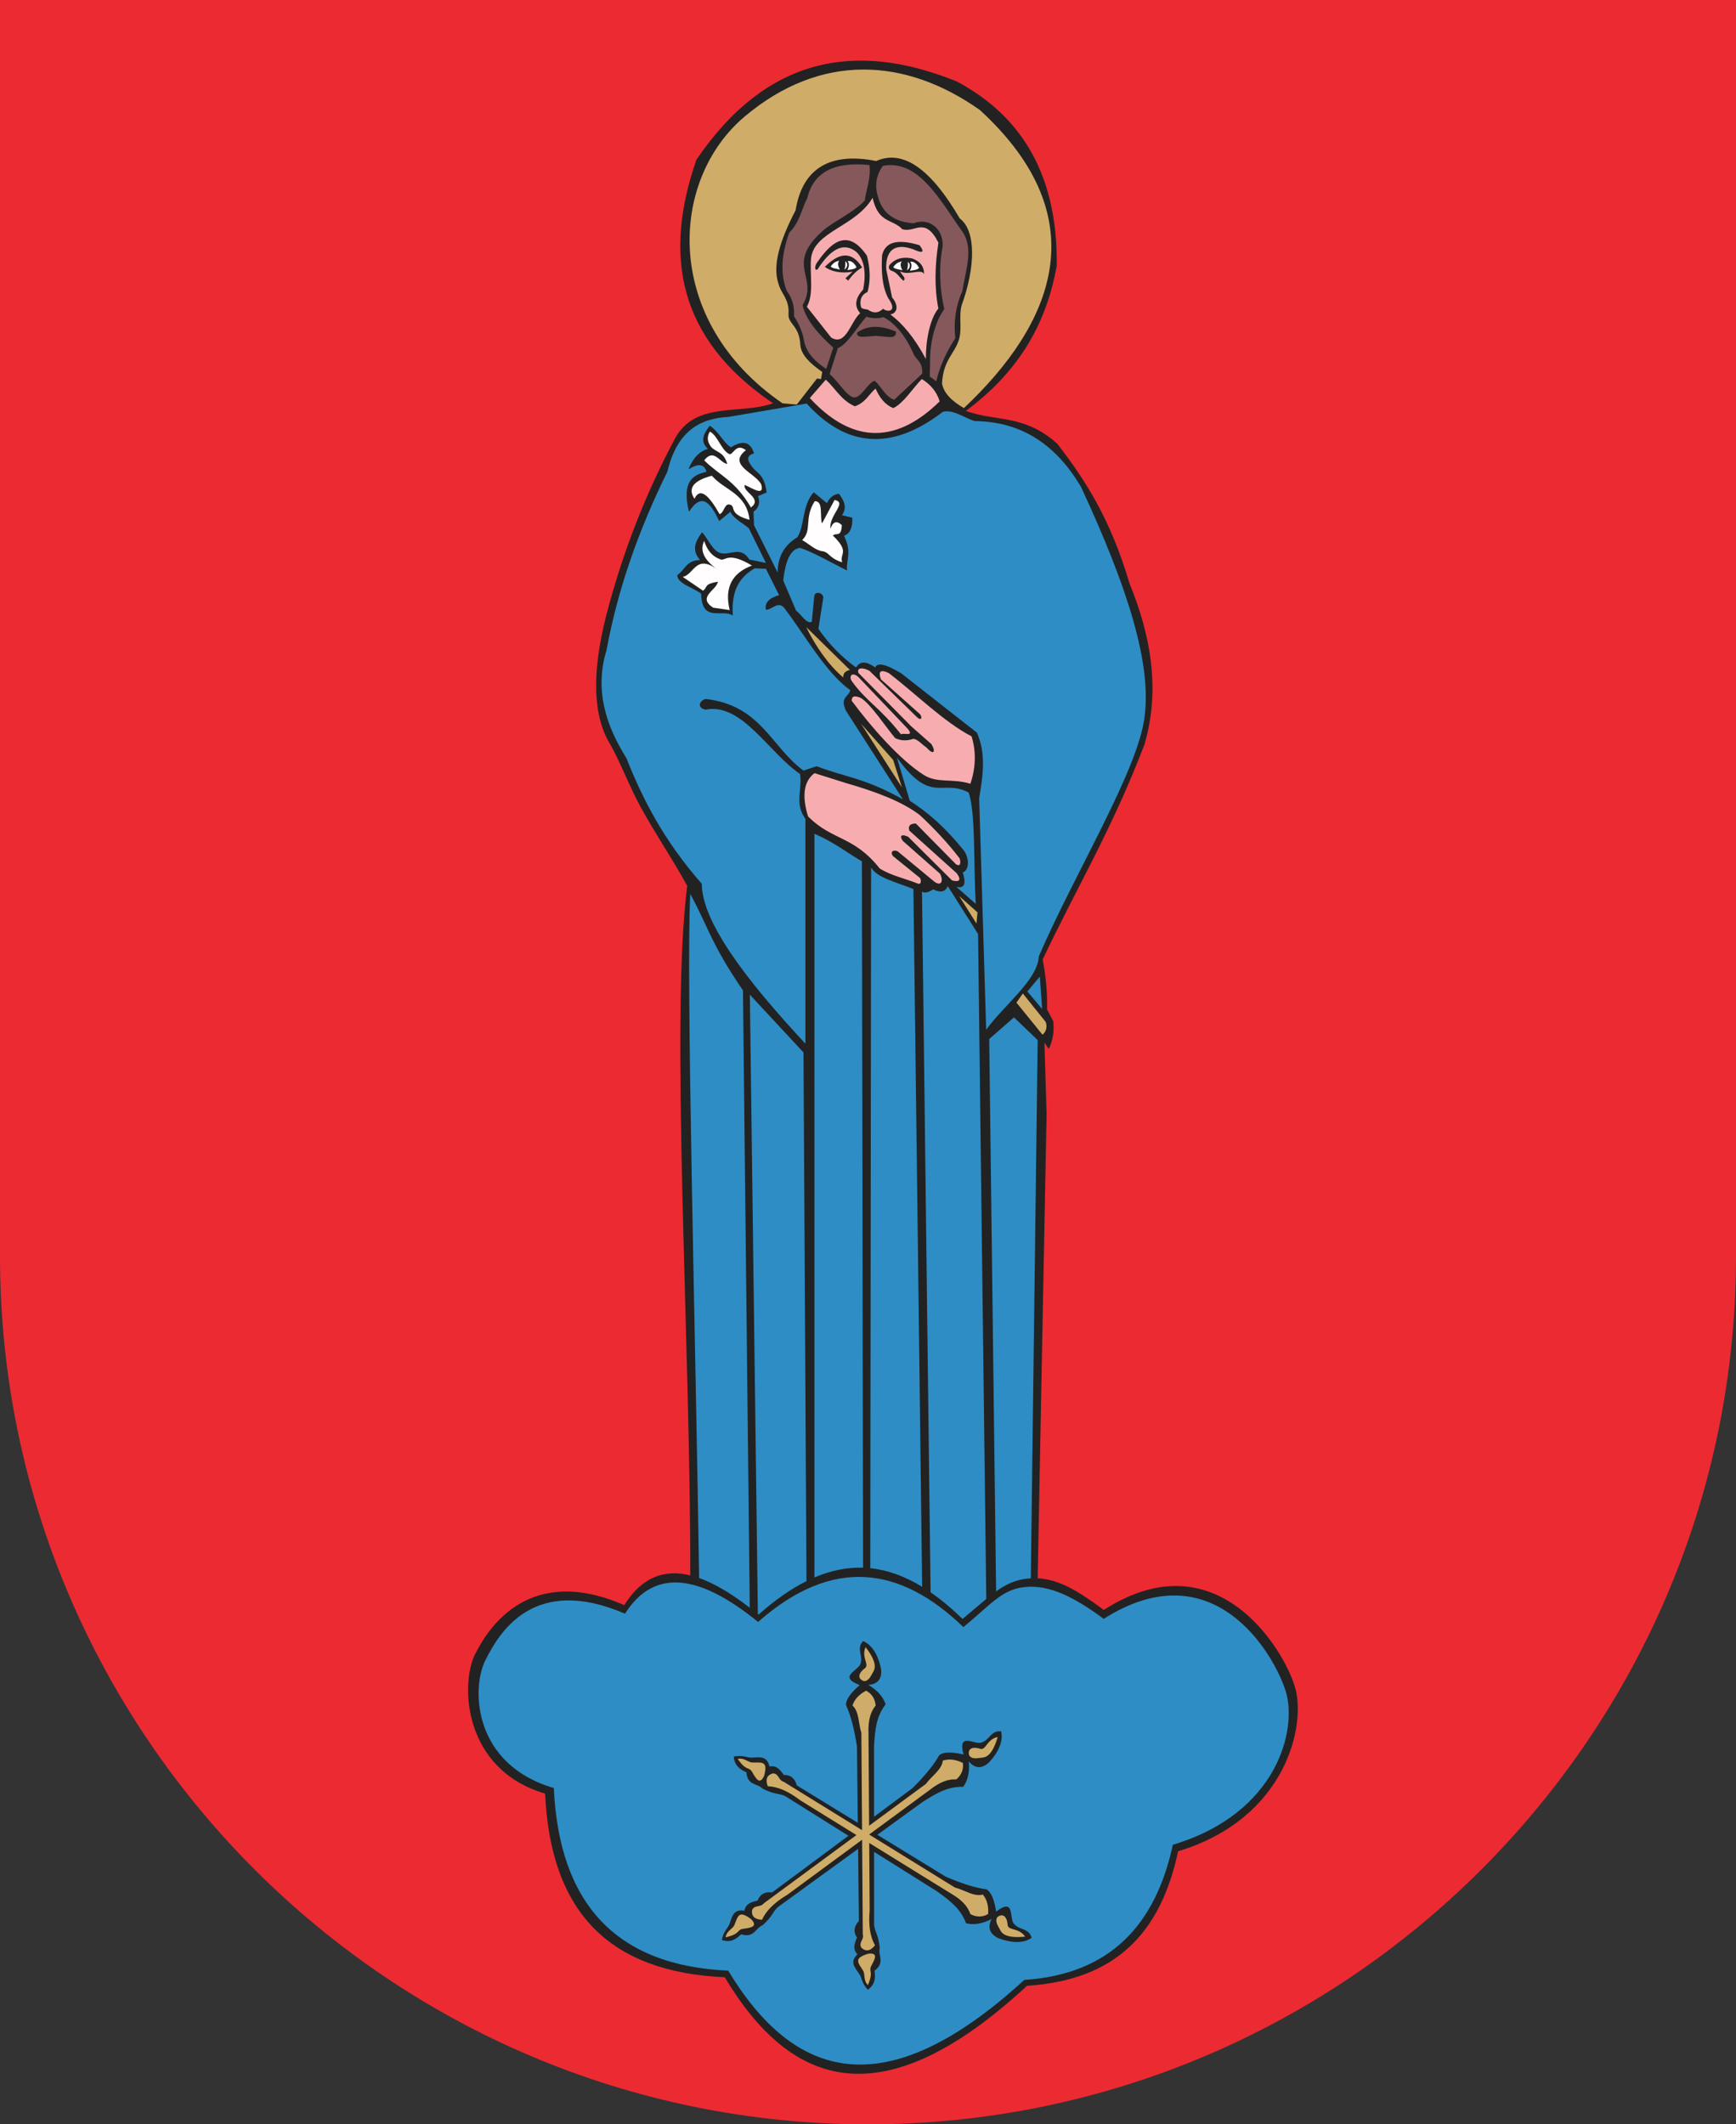 <?xml version="1.0" encoding="ISO-8859-1" standalone="yes"?>
<svg width="523.429" height="640.57">
  <rect width="100%" height="100%" fill="#333333" stroke="none"/>
  <defs> 
    <marker id="ArrowEnd" viewBox="0 0 10 10" refX="0" refY="5" 
     markerUnits="strokeWidth" 
     markerWidth="4" 
     markerHeight="3" 
     orient="auto"> 
        <path d="M 0 0 L 10 5 L 0 10 z" /> 
    </marker>
    <marker id="ArrowStart" viewBox="0 0 10 10" refX="10" refY="5" 
     markerUnits="strokeWidth" 
     markerWidth="4" 
     markerHeight="3" 
     orient="auto"> 
        <path d="M 10 0 L 0 5 L 10 10 z" /> 
    </marker> </defs>
<g>
<path style="stroke:none; fill-rule:evenodd; fill:#ec2a32" d="M 0 0L 523.429 0L 523.429 378.855C 523.429 523 405.863 640.57 261.715 640.57C 117.57 640.57 0 523.003 0 378.855L 0 0"/>
<path style="stroke:none; fill-rule:evenodd; fill:#222222" d="M 188.215 484.007C 159.98 471.722 147.512 490.152 143.179 498.949C 138.847 507.746 139.504 533.515 164.367 540.847C 166.004 576.707 183.746 594.664 218.523 596.218C 238.785 630.031 266.445 638.753 309.656 598.8C 336.23 597.062 349.887 583.125 355.222 558.226C 387.668 548.418 393.976 520.339 390.422 508.597C 386.867 496.863 366.629 463.753 332.801 485.46C 324.754 479.476 319.101 476.222 312.871 475.925L 315.562 335.96L 314.918 314.382L 316.222 316.3C 317.312 313.996 317.945 311.343 317.574 307.941L 315.683 304.343C 315.867 299.332 315.301 294.316 314.39 289.304C 324.621 267.683 335.402 249.898 345.086 224.437C 349.851 208.039 347.094 191.882 340.535 175.847C 334.836 156.468 327.012 144.371 318.75 133.781C 308.887 124.875 300.39 127.207 291.207 123.918C 308.359 111.199 315.715 96.218 318.613 80.207C 318.992 53.183 308.336 35.156 288.527 24.585C 257.789 12.109 231.004 17.25 209.988 48.148C 200.066 76.699 204.121 102.027 233.086 121.605C 223.23 125.148 209.73 120.839 203.519 132.23C 194.781 148.644 187.734 166.414 182.73 185.824C 178.332 203.246 178.793 216.183 184.113 224.632C 187.48 230.828 189.726 237.027 193.097 243.226C 197.426 251.195 202.879 259.164 207.211 267.132C 202.012 307.523 208.203 404.46 208.133 475.039C 200.105 473.074 193.449 475.687 188.219 484.015"/>
<path style="stroke:none; fill-rule:evenodd; fill:#85585b" d="M 258.476 100.234C 261.965 97.91 265.769 98.156 270.168 100C 270.203 102.328 268.133 101.566 264.375 101.285C 261.918 101.253 257.883 102.375 258.48 100.234L 258.476 100.234zM 261.23 95.511C 258.621 98.406 255.367 103.996 252.629 104.972L 250.148 112.785C 252.648 114.882 255.406 119.675 257.527 119.851C 259.808 119.882 261.707 115.308 263.734 114.828C 265.742 116.562 267.109 119.835 269.629 120.542L 278.062 112.671C 278.215 108.902 276.324 108.718 275.453 106.738C 272.933 100.898 269.621 97.367 266.414 95.632C 264.687 96.101 262.961 96.058 261.23 95.507L 261.23 95.511zM 262.16 49.765C 262.633 53.8 261.211 56.886 260.738 60.445C 257.922 63.707 251.09 66.964 248.32 69.394C 236.316 79.933 247.066 83.464 241.988 92.015C 242.933 96.285 246.496 100.558 251.246 104.832L 249.109 111.238C 245.312 108.789 243.097 106.015 242.465 102.929C 242.07 100.398 241.043 97.867 239.379 95.335C 239.613 92.488 238.906 89.957 237.246 87.742C 235.269 82.835 235.508 76.98 237.957 70.175C 241.199 66.933 241.594 63.214 243.414 59.73C 245.234 51.976 251.484 48.652 262.168 49.761L 262.16 49.765zM 266.195 50.003C 264.14 52.851 263.664 56.015 264.773 59.5C 266.117 64.324 269.676 66.937 275.457 67.332C 279.808 65.593 284.398 68.597 284.238 74.214C 283.031 80.542 283.289 86.875 284.711 93.207C 281.703 97.32 280.281 104.023 280.437 109.406L 280.324 113.539L 282.301 114.976C 283.441 110.07 285.523 105.871 288.035 101.988C 287.48 96.925 288.191 92.175 290.168 87.746C 291.269 81.035 293.484 75.179 290.402 70.179C 283.519 60.605 277.109 47.945 266.187 50"/>
<path style="stroke:none; fill-rule:evenodd; fill:#f7adaf" d="M 244.168 120.015L 248.992 114.48C 251.91 117.16 253.672 120.738 257.746 122.519C 260.98 121.375 261.914 118.949 264 117.16C 265.187 119.871 266.801 122.05 269.359 123.054C 272.472 121.546 275.074 117.218 277.933 114.3C 280.453 115.82 282.504 118.152 283.32 121.039C 269.133 134.914 255.972 132.82 244.164 120.019L 244.168 120.015zM 268.484 79.613C 267.605 80.418 267.996 81.437 269.008 81.718C 270.445 82.171 271.254 83.683 272.379 84.668C 273.5 83.863 271.679 82.843 271.433 81.824C 273.961 83.226 277.859 80.843 278.594 82.664C 278.66 80.382 277.472 78.804 275.015 77.925C 272.277 77.367 270.097 77.925 268.484 79.609L 268.484 79.613zM 248.695 80.48C 252.762 76.429 256.605 75.316 259.953 80.66C 258.273 81.578 256.922 82.992 255.722 84.632L 254.914 83.914L 257.074 81.929C 253.347 82.593 250.496 81.753 248.699 80.484L 248.695 80.48zM 263.109 59.621C 257.992 68.433 245.363 69.746 244.531 78.023C 244.117 82.847 245.48 88.562 243.281 92.496L 250.605 101.785C 255.129 104.523 256.441 96.902 259.359 94.46C 257.515 92.316 257.812 89.937 260.25 87.316C 260.883 84.136 261.32 78.8 258.105 75.882C 254.238 72.863 250.367 75.214 246.492 81.242C 245.472 81.851 245.625 79.847 246.668 78.742C 251.25 72.14 256.078 69.312 261.402 77.136C 262.363 80.894 262.543 84.511 261.582 88.035C 259.797 88.808 259.035 90.476 259.633 92.679C 260.097 93.242 260.91 93.195 261.687 93.375C 263.394 94.621 265.031 94.375 266.242 93.089C 267.562 94.253 270.789 94.023 267.832 89.96C 265.926 86.343 265.703 81.781 265.961 76.957C 267.031 72.46 271.379 72.222 277.215 73.921C 278.476 75.48 278.66 76.496 276.414 75.613C 270.519 72.996 266.91 74.808 267.207 81.238L 268.992 89.718C 270.961 92.007 270.695 94.402 268.457 94.812C 272.156 97.582 275.746 101.839 279.168 108.265C 279.109 102.726 280.367 96.128 282.929 93.035C 281.652 86.367 281.926 79.824 282.949 73.152C 278.781 65.054 275.84 70.406 272.027 69.093C 269.051 65.937 264.824 67.425 263.094 59.625L 263.109 59.621zM 245.597 233.121C 242.164 235.71 241.836 240.265 243.633 246.164C 250.941 253.57 257.32 251.894 265.25 261.886C 268.59 263.992 272.754 264.863 276.508 266.351C 277.629 266.949 277.926 265.796 277.398 264.746L 269.23 258.132C 268.262 256.73 269.457 256.148 270.656 256.707L 281.679 265.82C 283.613 267.312 284.625 265.921 283.465 263.5L 272.207 253.558C 271.367 252.453 271.285 251.21 273.812 252.308L 287.039 265.464C 288.722 265.957 290.262 265.789 288.465 263.324L 274.172 250.46C 273.726 249.058 274.379 248.343 276.137 248.32L 288.285 260.648C 289.465 261.39 289.824 260.285 289.355 258.863C 285.805 254.222 281.762 249.91 277.387 245.82C 271.941 241.636 263.988 238.707 255.234 236.171L 245.586 233.136L 245.597 233.121zM 258.773 204.105C 256.746 202.351 255.75 204.105 257.019 205.652C 261.387 211.636 265.137 213.183 271.676 221.445C 272.293 220.828 276.008 222.371 273.531 219.589L 258.773 204.109L 258.773 204.105zM 292.594 236.339C 294.129 231.707 294.437 226.957 292.949 222.046C 284.512 217.636 276.273 209.304 267.937 202.929C 265.508 201.781 264.73 202.421 265.605 204.843L 277.445 215.41C 278.199 216.558 277.711 217.292 276.609 216.378L 262.137 202.265C 260.246 201.25 258.246 201.195 258.832 202.921L 274.734 219L 280.808 224.359C 282.086 226.261 281.816 228.168 279.379 225.429C 278.035 224.558 276.59 222.753 275.347 222.808C 272.73 223.64 271.156 223.117 269.914 222.578C 267.176 219.363 262.336 211.996 259.492 210.433C 257.637 209.632 256.742 209.929 256.812 211.324C 262.84 219.445 271.363 229.113 278.492 233.656C 282.679 236.3 286.972 234.617 292.605 236.335"/>
<path style="stroke:none; fill-rule:evenodd; fill:#2e8dc5" d="M 298.262 313.308L 300.336 479.871C 303.336 477.734 306.156 476.39 309.758 476.015C 310.109 475.98 310.457 475.953 310.805 475.933L 312.875 313.625L 305.722 306.781L 298.258 313.312L 298.262 313.308zM 277.996 268.863C 279.062 269.589 280.496 268.703 281.387 268.175C 283.562 269.281 285.019 268.953 285.762 267.195L 294.906 281.648L 297.375 482.16C 295.289 483.867 292.992 485.894 290.23 488.183C 287.008 485.046 283.797 482.355 280.582 480.136L 277.996 268.863zM 262.648 261.574L 262.402 472.871C 267.699 473.418 272.887 475.332 278.043 478.48L 275.406 268.089C 270.199 265.949 264.453 264.734 262.652 261.574L 262.648 261.574zM 245.555 251.41L 245.555 475.668C 250.578 473.523 255.449 472.57 260.222 472.726L 259.879 259.726C 255.105 256.957 251.59 254.003 245.558 251.414L 245.555 251.41zM 226.09 299.933L 242.265 317.351L 243.164 476.769C 238.496 479.093 233.687 482.441 228.695 486.886C 228.633 486.835 228.57 486.785 228.508 486.734L 226.09 299.929L 226.09 299.933zM 208.129 269.558C 213.422 279.25 214.414 284.636 224.015 298.636L 226.062 484.792C 220.555 480.535 215.461 477.48 210.797 475.828C 209.762 404.117 206.769 293.851 208.129 269.562L 208.129 269.558zM 271.601 202.949C 267.066 200.238 264.488 199.683 263.871 201.281C 260.847 199.07 259.172 199.558 258.109 201.269C 253.961 198.265 250.031 194.382 246.762 189.613L 248.254 180.058C 247.933 178.585 245.847 178.289 245.527 179.605L 244.769 187.488C 243.199 188.289 241.621 185.269 240.047 184.16L 236.148 175.031C 236.785 169.527 238.16 165.613 241.152 165.207C 244.523 166.156 250.836 169.753 255.383 172.027C 255.082 168.542 256.98 166.671 254.476 161.566C 256.289 160.921 257.121 159.093 256.976 156.097L 253.871 155.355C 255.535 152.957 254.445 150.906 252.969 148.902C 251.363 149.054 250.148 149.996 249.324 151.718L 245.363 148.449C 241.793 152.238 242.633 158.824 240.383 162.027C 236.453 164.386 234.484 167.925 234.472 172.64L 227.347 158.39L 227.199 154.296C 228.828 153.125 229.285 151.558 228.562 149.597L 231.148 148.503C 230.41 142.453 227.91 142.867 226.289 140.046C 225.078 138.347 225.429 137.238 227.347 136.71C 226.125 132.796 223.555 132.925 220.375 134.894C 217.961 133.308 216.867 130.253 214.008 128.375C 212.199 130.703 210.933 133.035 213.449 135.367C 210.902 136.05 208.945 138.109 207.57 141.539C 210.558 139.632 212.371 139.875 213.008 142.273C 208.883 143.191 205.547 145.14 207.719 154.324C 211.738 148.125 214.383 151.906 216.832 157.117L 220.211 154.324C 221.336 156.578 223.933 157.652 225.797 159.32L 230.941 169.753L 225.945 168.726C 223.398 164.562 220.262 167.453 217.422 166.816C 214.926 166.328 213.601 162.605 211.691 160.496C 209.726 163.14 208.351 165.835 211.105 168.875C 206.894 168.921 206.5 171.91 204.199 173.429C 204.246 176.023 209 177.152 211.398 179.015C 211.64 187.98 217.765 183.425 220.953 185.628C 220.609 179.918 221.633 174.726 227.566 171.371L 230.945 171.515L 234.914 179.453C 231.828 180.332 230.504 181.804 230.945 183.863C 232.953 183.91 234.812 180.582 236.969 184.007C 242.75 191.652 249.117 202.968 256.371 208.113C 255.933 210.168 253.14 210.168 255.051 214.285L 272.246 241.039C 260.437 234.425 254.949 234.425 246.23 231.046L 242.262 232.367C 232.414 225.164 229.476 212.671 212.715 210.757C 210.512 211.539 210.363 213.5 212.715 213.988C 223.691 211.785 231.726 226.921 241.23 233.39C 241.965 238.14 239.469 242.308 242.844 246.914L 242.844 314.71C 224.535 295.062 211.656 277.851 211.601 266.5C 200.082 253.378 193.75 240.902 188.871 228.613C 182.519 218.48 179.273 207.828 182.875 196.031C 186.347 177.21 192.777 159.375 201.226 142.214C 204.074 130.183 210.922 126.14 219.578 125.73L 243.219 121.687C 254.988 134.656 268.551 136.269 284.281 124.175C 287.492 123.378 290.707 126.039 293.922 126.972C 306.765 127.113 317.734 132.882 325.965 146.878C 340.258 177.656 347.156 200.058 345.121 215.996C 343.308 232.054 323.679 263.949 313.207 288.421C 312.867 295.535 302.633 303.144 297.344 310.507L 295.234 240.64C 296.41 233.652 297.34 227.242 294.551 220.918L 271.625 202.949L 271.601 202.949zM 270.433 228.429C 280.851 242.82 283.847 234.703 292.039 238.957C 294.246 244.96 293.488 261.355 294.215 272.554L 288.363 267.433C 291.058 268.031 291.242 266.121 290.281 263.062C 291.914 262.558 292.543 259.582 290.793 256.695C 284.515 248.871 279.265 244.656 274.308 241.453L 270.433 228.437L 270.433 228.429zM 309.773 298.964L 313.531 294.472L 314.215 304.253L 309.773 298.968L 309.773 298.964zM 188.445 486.589C 160.879 474.707 150.527 492.234 146.297 500.742C 142.066 509.25 142.707 532.07 166.98 539.16C 168.578 573.843 185.597 592.718 219.555 594.222C 239.336 626.929 266.648 635.664 308.836 597.019C 334.785 595.335 348.422 580.351 353.633 556.269C 385.308 546.781 391.168 521.429 387.695 510.074C 384.222 498.722 365.816 467.144 332.789 488.144C 323.648 481.41 316.32 477.8 308.941 478.562C 302.012 479.277 298.66 483.921 290.484 490.632C 271.406 472.226 250.976 469.324 228.578 489.078C 211.316 475.027 197.418 472.437 188.449 486.589L 188.445 486.589zM 261.679 599.992C 259.66 597.835 260.019 596.484 258.902 594.96C 257.469 593 256.308 591.437 258.535 589.265C 257.055 587.839 257.582 586.074 258.394 584.257C 257.25 582.589 257.441 580.921 258.965 579.25L 258.73 557.496L 234.461 575.125C 232.847 576.714 233.008 577.769 229.941 580.527C 227.726 581.367 227.496 584.46 223.453 583.269C 221.058 585.66 219.305 585.519 217.644 585.007C 218.203 582.105 219.504 581.605 220.082 579.804C 220.824 577.488 221.406 575.632 224.472 576.16C 224.754 574.121 226.496 573.511 228.437 573.105C 229.113 571.203 230.578 570.375 232.824 570.628L 255.812 553.558L 236.691 541.566C 234.613 540.664 233.695 541.207 229.996 539.39C 228.387 537.648 225.433 538.589 225.027 534.394C 221.914 533.062 221.394 531.382 221.246 529.656C 224.148 529.093 225.097 530.109 226.984 529.976C 229.41 529.8 231.351 529.652 232.004 532.691C 234 532.195 235.215 533.578 236.32 535.23C 238.34 535.152 239.652 536.199 240.258 538.375L 258.637 549.636L 258.387 526.593C 257.496 520.851 256.375 516.918 255.101 514.226C 254.976 512.406 256.683 510.324 259.226 508.117C 252.176 505.437 259.429 503.617 259.531 501.363C 260.195 499.187 258.144 497.011 260.238 494.835C 262.191 495.699 264.578 497.851 265.676 503.433C 265.91 506.312 264.625 507.855 261.808 508.066C 264.5 509.632 266.242 511.582 267.031 513.91C 264.148 517.66 263.84 521.695 263.531 526.449L 263.535 547.812L 275.086 539.234C 279.207 535.136 281.73 531.921 283.16 529.308C 284.558 528.136 287.25 528.296 290.531 529.058C 288.558 521.781 294.293 526.582 296.176 525.343C 298.324 524.609 298.879 521.664 301.875 522.085C 302.324 524.175 301.984 527.367 298.113 531.539C 295.922 533.421 293.914 533.285 292.094 531.132C 292.406 534.234 291.855 536.785 290.433 538.792C 285.707 538.664 282.258 540.781 278.23 543.32L 264.543 553.261L 285.144 565.886C 290.48 568.183 294.41 569.328 297.367 569.679C 298.976 570.539 299.832 573.097 300.347 576.421C 306.367 571.875 304.047 578.988 305.902 580.273C 307.387 581.992 310.324 581.41 311.051 584.343C 309.281 585.539 306.191 586.414 300.879 584.375C 298.316 583.046 297.691 581.132 299.015 578.636C 296.254 580.085 293.679 580.523 291.285 579.949C 289.644 575.515 286.39 573.109 282.531 570.316L 263.543 558.406L 263.547 580.566C 263.883 582.804 264.832 583.296 265.262 587.398C 264.644 589.687 267.008 591.691 263.672 594.265C 264.199 597.609 263.055 598.941 261.672 599.988"/>
<path style="stroke:none; fill-rule:evenodd; fill:#d0ac69" d="M 243.07 189.07L 256.269 202.023C 255.109 202.285 254.211 202.808 254.246 204.269C 249.832 200.609 245.695 194.531 243.074 189.07L 243.07 189.07zM 259.644 218.261L 269.289 229.144L 271.937 237.418L 259.64 218.261L 259.644 218.261zM 289.203 270.191L 294.73 275.113L 294.418 278.48L 289.207 270.187L 289.203 270.191zM 308.402 299.582L 306.469 302.324L 314.312 311.984C 315.316 311.386 315.91 309.558 315.273 308.136L 308.402 299.582zM 247.922 112.156L 247.547 114.324L 246.336 114.14L 240.242 121.98L 235.957 121.625C 199.683 96.769 201.664 54.398 224.523 35.144C 247.379 15.894 272.922 17.257 295.457 33.179C 331.308 66.085 317.262 97.964 290.633 123.054C 286.89 120.898 284.48 118.441 284.023 115.55C 284.508 108.132 288.035 106.609 289.238 102.046C 290.058 98.929 289.097 95.269 289.918 92.148C 294.168 80.527 294.305 69.523 289.383 65.882C 280.988 51.48 272.586 44.851 264.191 48.554C 250.535 45.835 241.961 50.539 239.894 63.382C 235.074 72.671 232.871 80.058 234.715 85.539C 235.488 88.574 238.047 90.183 237.75 94.648C 237.515 97.796 241.027 97.968 241.32 104.117C 241.586 107.062 244.328 109.683 247.929 112.156L 247.922 112.156zM 297.926 577.144C 298.117 574.742 297.586 572.785 296.32 571.265C 293.758 572.062 290.711 569.859 287.906 569.16L 262.066 553.191L 262.066 553.171L 280.285 539.757C 283.398 537.32 285.863 536.418 288.371 536.55C 289.929 535.183 290.574 533.527 290.312 531.593C 288.156 530.519 286.137 530.285 284.262 530.894C 284.047 533.57 280.867 535.574 279.168 537.918L 262.051 550.531L 261.867 522.718C 261.726 518.765 262.441 516.242 264.019 514.289C 263.828 512.222 262.871 510.726 261.152 509.804C 259.015 510.914 257.64 512.41 257.027 514.289C 259.066 516.035 258.82 519.789 259.715 522.539L 259.922 551.875L 236.332 537.296C 234.555 536.742 234.957 534.859 233.07 534.742C 231.25 535.218 230.719 536.511 231.484 538.613C 234.457 538.718 237.73 540.136 241.305 542.871L 258.234 553.343L 230.355 573.882C 229.176 575.324 227.578 574.246 226.765 575.957C 226.535 577.824 227.531 578.796 229.769 578.875C 230.976 576.156 233.515 573.648 237.383 571.351L 259.937 554.746L 260.137 583.167C 260.609 584.968 258.801 585.628 259.707 587.292C 261.082 588.578 262.457 588.339 263.832 586.578C 262.344 584.007 261.805 580.476 262.219 575.996L 262.082 555.73L 286.609 570.902C 290.035 572.882 291.789 574.832 292.605 577.207C 294.453 578.14 296.23 578.125 297.926 577.164L 297.926 577.144zM 300.734 578.062C 299.836 579.339 300.949 580.757 301.597 582.023C 302.101 583.011 303.351 584.542 309.086 583.98C 307.23 581.171 303.941 582.261 303.816 580.41C 303.676 578.324 302.64 576.66 300.73 578.062L 300.734 578.062zM 261.855 589.109C 264.707 588.804 263.969 590.441 262.746 592.71C 261.726 594.609 263.555 594.21 261.676 598.578C 260.265 597.164 260.914 595.347 260.238 594.242C 258.746 591.812 257.195 590.492 261.855 589.105L 261.855 589.109zM 226.539 578.761C 228.461 580.886 226.699 581.253 224.148 581.601C 222.012 581.886 223.41 583.136 218.769 584.175C 219.086 582.207 220.937 581.664 221.429 580.464C 222.519 577.832 222.679 575.8 226.539 578.761zM 230.359 535.57C 229.105 538.148 228.109 536.652 226.836 534.414C 225.773 532.539 225.133 534.3 222.441 530.386C 224.387 529.945 225.578 531.457 226.875 531.472C 229.726 531.5 231.668 530.894 230.359 535.574L 230.359 535.57zM 260.418 506.914C 261.98 507 262.586 505.3 263.316 504.074C 263.879 503.125 264.515 501.25 260.992 496.691C 259.601 499.753 262.269 501.964 260.769 503.05C 259.078 504.277 258.219 506.042 260.422 506.91L 260.418 506.914zM 292.215 529.316C 293.062 530.628 294.793 530.121 296.211 529.988C 297.312 529.89 299.203 529.304 300.82 523.769C 297.523 524.441 297.305 527.898 295.543 527.324C 293.555 526.679 291.625 527.019 292.215 529.308"/>
<path style="stroke:none; fill-rule:evenodd; fill:#fffdfd" d="M 212.32 163.097C 213.144 165.691 214.57 167.769 217.324 168.71C 218.801 169.113 219.59 166.25 226.722 170.539C 220.633 172.812 218.394 177.289 220.012 183.964L 215.008 183.234C 210.129 180.011 215.984 178.027 216.472 175.421C 211.976 176.109 213.465 177.21 211.957 178.105L 205.855 173.957C 209.355 173.226 209.758 166.921 216.355 171.761C 212.262 168.875 210.918 165.984 212.328 163.093L 212.32 163.097zM 226.41 153.011C 230.129 150.339 223.738 148.285 224.566 146.234C 227.101 147.371 230.519 149.687 229.539 146.132C 227.996 142.675 219.117 140.25 224.902 135.757C 221.789 133.343 221.027 137.531 219.793 136.875C 217.433 135.625 216.414 131.367 214.039 130.14C 213.078 131.699 213.219 133.253 214.453 134.812C 216.062 136.507 218.187 136.14 219.285 139.902C 216.969 139.539 215.265 135.042 212.328 138.804C 216.883 143.402 221.547 144.695 226.414 153.011L 226.41 153.011zM 241.867 162.855C 244.984 159.777 242.324 156.386 245.648 151.136C 248.34 151.003 247.113 155.609 247.844 157.847L 251.625 150.769C 255.652 151.488 249.879 155.3 250.398 159.425C 251.125 157.277 252.269 156.914 253.824 158.335C 253.652 162.281 252.035 160.449 251.14 161.507C 256.41 166.566 253.012 166.878 253.945 169.562C 249.765 168.238 250.187 166.523 247.902 166.207C 245.785 165.914 243.875 163.972 241.859 162.851L 241.867 162.855zM 209.39 150.402C 207.289 147.257 209.039 144.937 214.64 143.445C 218.422 147.878 225.097 148.703 225.992 156.75C 219.652 154.972 221.847 152.957 220.34 152.261C 218.406 151.371 218.414 154.648 216.961 155.031C 213.664 149.207 211.039 146.871 209.394 150.402L 209.39 150.402zM 254.883 78.753C 255.742 79.378 255.633 80.66 254.597 81.289C 254.871 80.539 254.937 79.503 254.883 78.753zM 253.047 78.593C 251.871 78.937 251.363 79.125 250.472 80.359C 251.066 81.046 252.367 80.953 253.226 81.335C 252.805 80.464 252.394 79.468 253.051 78.593L 253.047 78.593zM 255.594 78.722C 256.617 78.523 257.578 79.281 258.25 80.57C 257.613 81.312 256.289 81.246 255.496 81.464C 255.918 80.593 256.246 79.597 255.59 78.722L 255.594 78.722zM 273.742 78.964C 274.601 79.589 274.492 80.871 273.457 81.5C 273.73 80.75 273.797 79.714 273.742 78.964zM 271.902 78.804C 270.726 79.144 270.219 79.335 269.328 80.57C 269.922 81.257 271.222 81.164 272.082 81.546C 271.66 80.675 271.25 79.679 271.906 78.804L 271.902 78.804zM 274.453 78.933C 275.476 78.734 276.437 79.492 277.109 80.777C 276.472 81.519 275.148 81.457 274.355 81.671C 274.781 80.8 275.105 79.804 274.449 78.933"/>
</g>
</svg>